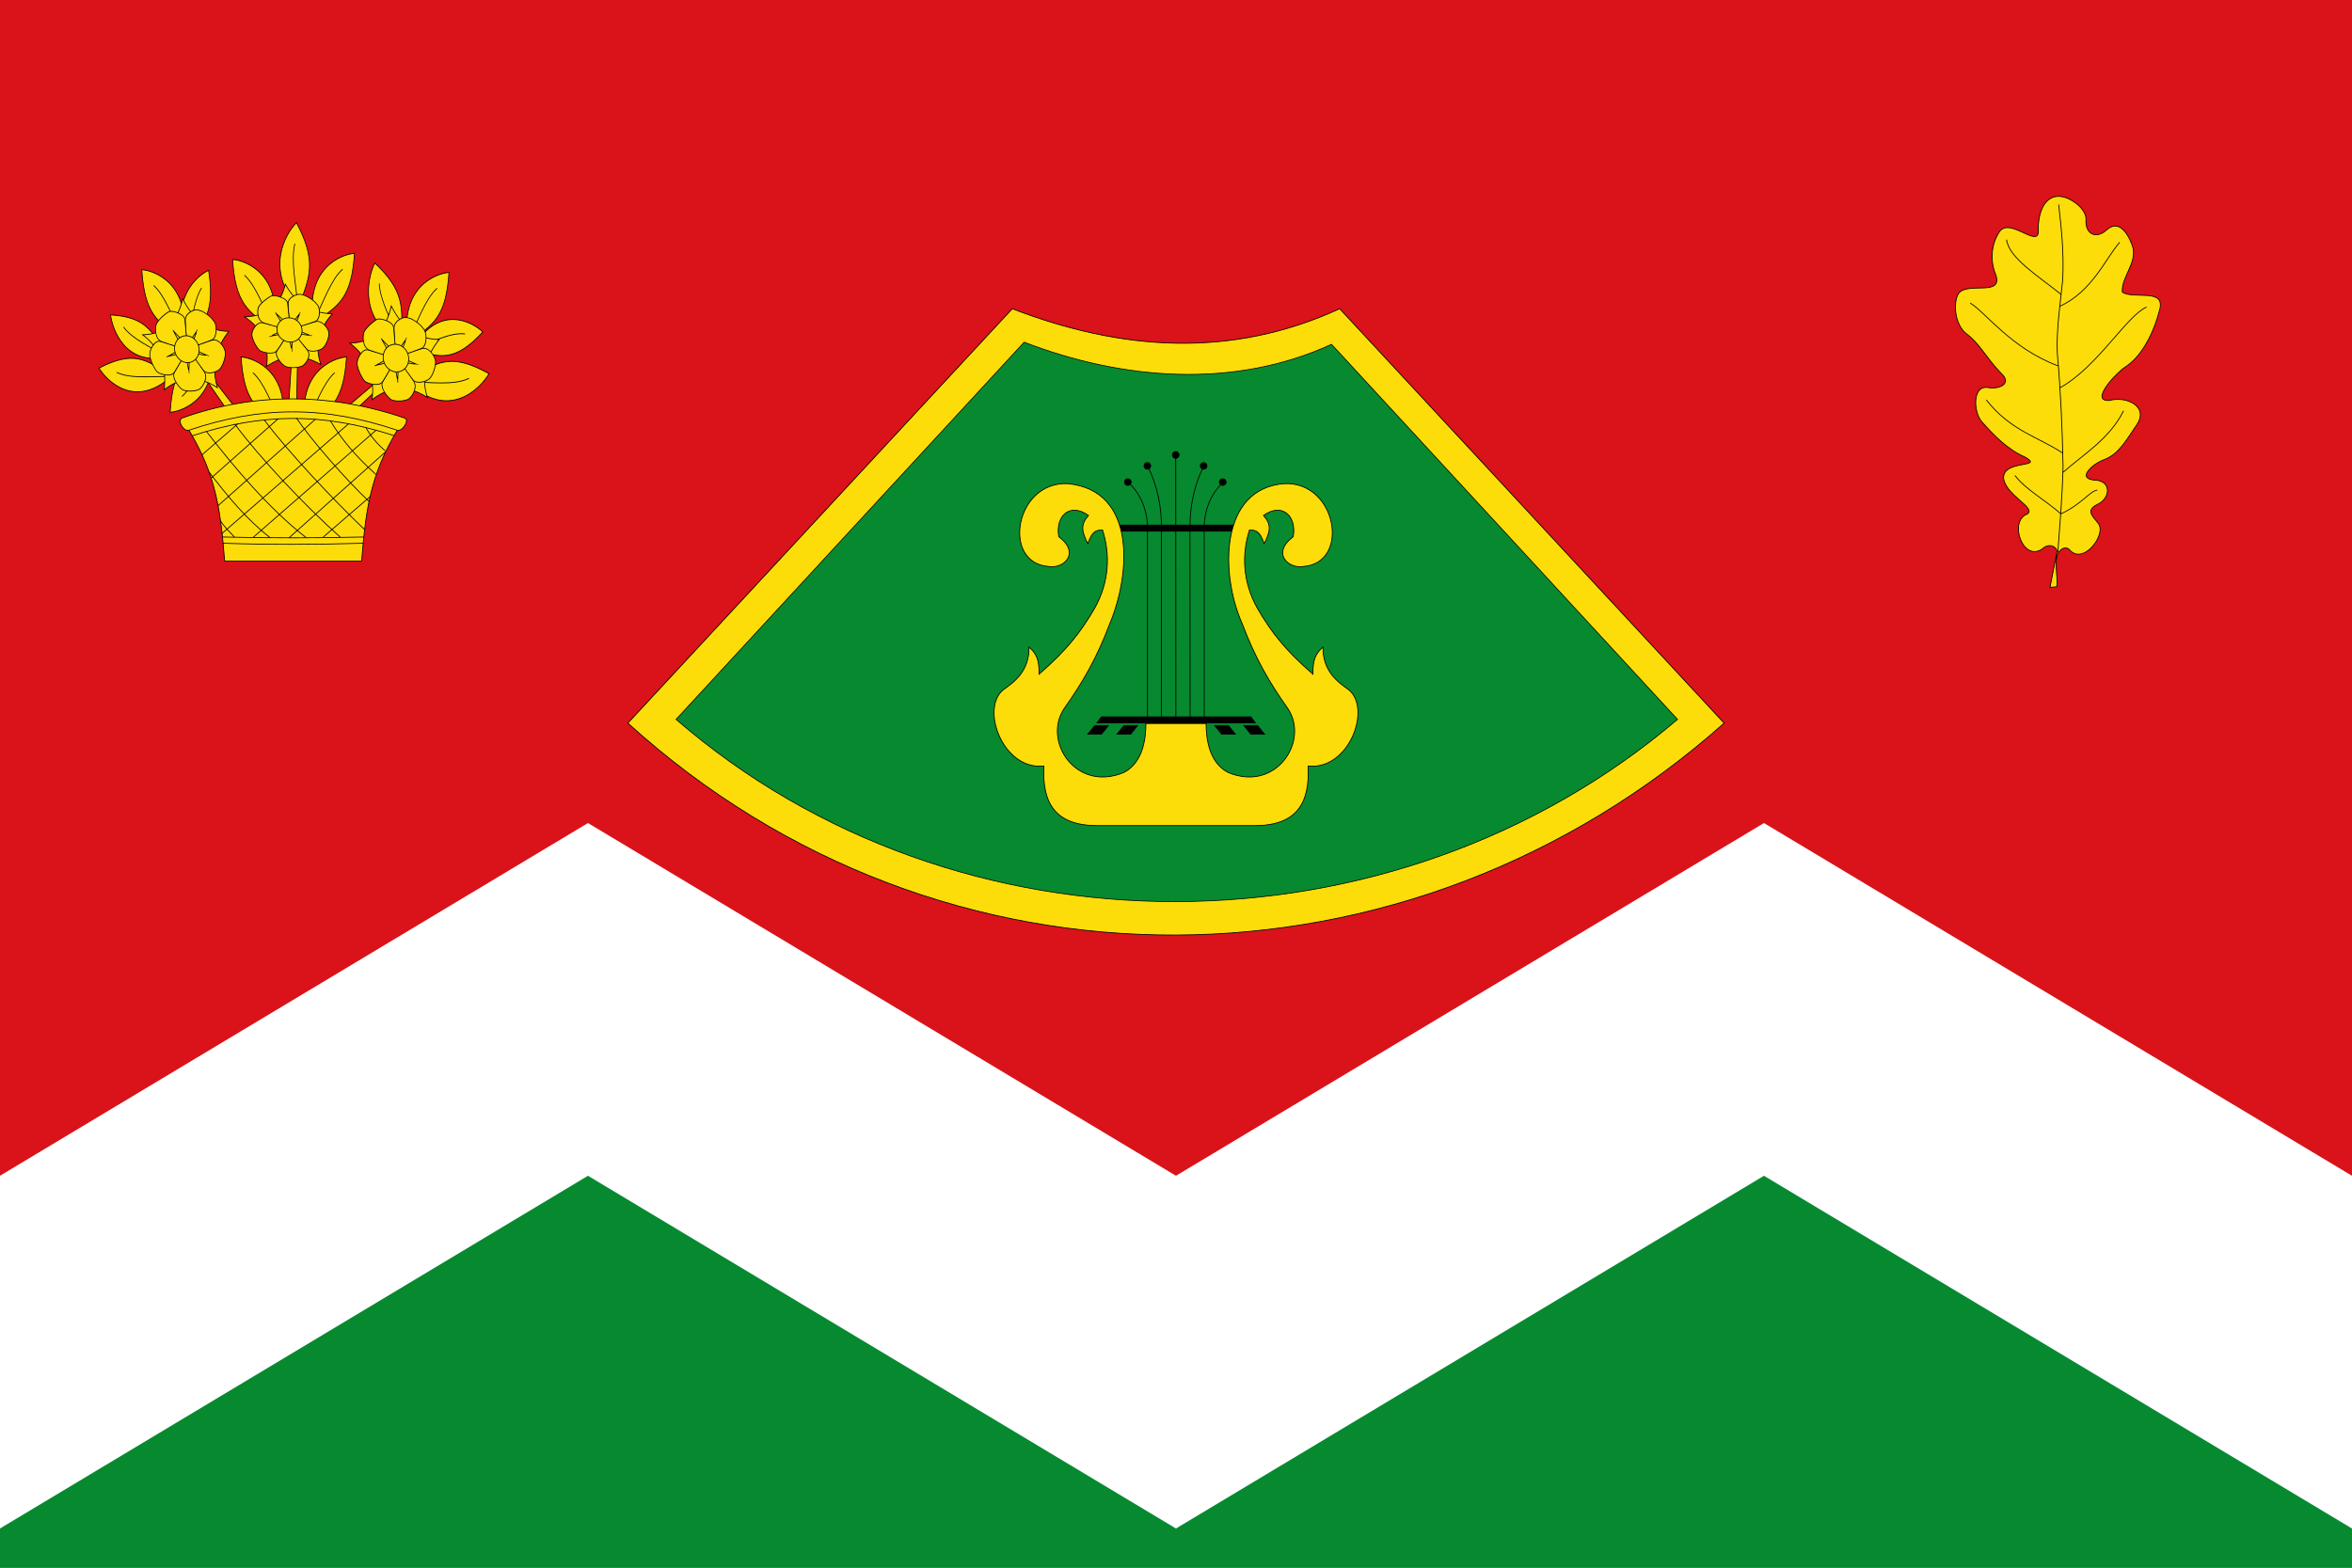 <svg xmlns="http://www.w3.org/2000/svg" width="3000" height="2000"><defs><linearGradient id="d"><stop style="stop-color:white;stop-opacity:.314" offset="0"/><stop style="stop-color:white;stop-opacity:.251" offset=".19"/><stop style="stop-color:#6b6b6b;stop-opacity:.125" offset=".6"/><stop style="stop-color:black;stop-opacity:.125" offset="1"/></linearGradient><linearGradient id="c"><stop style="stop-color:#5d070b;stop-opacity:1" offset="0"/><stop offset=".5" style="stop-color:#ed1c24;stop-opacity:1"/><stop style="stop-color:#5d070a;stop-opacity:1" offset="1"/></linearGradient><linearGradient id="b"><stop style="stop-color:#403800;stop-opacity:1" offset="0"/><stop offset=".5" style="stop-color:#c8af00;stop-opacity:1"/><stop style="stop-color:#403900;stop-opacity:1" offset="1"/></linearGradient><linearGradient id="a"><stop offset="0" style="stop-color:#746f61;stop-opacity:1"/><stop style="stop-color:#a6a195;stop-opacity:1" offset=".505"/><stop offset="1" style="stop-color:#777162;stop-opacity:1"/></linearGradient><linearGradient id="e"><stop style="stop-color:#5d070b;stop-opacity:1" offset="0"/><stop offset=".5" style="stop-color:#ed1c24;stop-opacity:1"/><stop style="stop-color:#5d070a;stop-opacity:1" offset="1"/></linearGradient><linearGradient id="f"><stop style="stop-color:#403800;stop-opacity:1" offset="0"/><stop offset=".5" style="stop-color:#c8af00;stop-opacity:1"/><stop style="stop-color:#403900;stop-opacity:1" offset="1"/></linearGradient><linearGradient id="g"><stop offset="0" style="stop-color:#746f61;stop-opacity:1"/><stop style="stop-color:#a6a195;stop-opacity:1" offset=".505"/><stop offset="1" style="stop-color:#777162;stop-opacity:1"/></linearGradient></defs><path style="fill:#da121a;fill-rule:evenodd;stroke:none" d="M0 0h3000v2000H0z"/><g style="display:inline"><path style="fill:#078930;fill-rule:evenodd;stroke:none" d="M0 1500h3000v500H0z"/><path style="fill:#fff;fill-opacity:1;fill-rule:nonzero;stroke:none" d="m0 1950 750-450 750 450 750-450 750 450v-900 450l-750-450-750 450-750-450L0 1500z"/></g><g style="display:inline"><g style="fill:#fcdd09;stroke-width:1.126;stroke-miterlimit:4;stroke-dasharray:none;display:inline"><path style="fill:#fcdd09;fill-opacity:1;fill-rule:evenodd;stroke:#000;stroke-width:.389;stroke-linecap:butt;stroke-linejoin:miter;stroke-miterlimit:4;stroke-opacity:1;stroke-dasharray:none" d="M441.85 385.603c-10.32-2.973-13.111 9.694-12.674 17.184.028 8.688-13.77-6.924-18.766.03-4.239 6.327-4.854 15.045-1.93 22.07 3.481 10.864-12.57 3.754-17.642 8.879-3.095 3.116-3.105 15.974 3.59 21.148 5.969 4.446 9.764 12.53 16.494 19.638 5.583 5.158-.261 8.474-6.318 7.372-7.603-1.174-7.02 12.341-3.043 17.191 6.034 7.12 12.585 14.147 21.223 18.058 9.424 5.679-10.699 1.087-10.562 10.593 1.067 8.879 16.37 15.092 11.473 18.275-8.955 3.343-2.288 24.18 7.277 17.671 3.68-3.655 7.394-.8 7.272 1.31l-3.401 18.039 3.183-.268c.99-3.434-1.762-14.428 1.302-17.881.819-.923 2.675-2.88 4.85-1.068 6.575 8.47 18.191-7.352 14.241-12.942-2.296-3.432-6.74-6.655-.562-9.802 6.514-3.012 7.078-12.136-1.427-12.307-8.868-.825-.853-8.372 5.124-10.537 7.141-2.868 11.045-10.895 15.385-17.313 6.294-9.521-5.087-14.838-13.205-12.455-9.88.66 3.248-13.985 7.757-16.997 9.65-6.47 14.785-21.08 16.536-28.422 3.564-11.946-12.598-5.495-18.015-9.437-.585-7.388 6.866-14.247 5.219-22.351-1.302-4.679-5.871-15.108-12.437-9.498-5.122 5.178-10.691 2.882-10.483-4.432.603-4.687-5.115-10.109-10.46-11.748z" transform="matrix(2.622 0 0 2.52 1474.67 -720.042)"/><path style="fill:#fcdd09;stroke:#000;stroke-width:.389;stroke-linecap:butt;stroke-linejoin:miter;stroke-miterlimit:4;stroke-opacity:1;stroke-dasharray:none" d="M440.271 434.822c-10.7-9.062-25.412-18.325-26.572-27.77m25.808 33.784c15.915-7.475 22.56-24.667 29.244-32.434m-29.905 62.58c-22.933-8.771-35.907-27.753-42.866-31.829m43.627 42.944c18.317-10.52 32.576-36.622 42.228-40.915m-40.847 73.894c-12.35-8.423-25.217-11.184-37.134-26.875m37.124 36.834c10.154-9.342 22.89-17.147 29.632-31.317m-12.798 40.105c-3.726.64-7.561 7.197-17.682 12.056-7.227-6.734-17.288-12.392-22.36-19.452m20.879 38.846c.965-14.01 2.153-27.293 2.539-43.62-.366-18.947-1.144-37.894-2.784-56.84-.549-12.068 1.396-24.967 2.626-37.628.616-14.762-.74-26.239-1.984-37.9" transform="matrix(2.622 0 0 2.52 1474.67 -720.042)"/></g><path style="fill:#fcdd09;fill-opacity:1;stroke:#000;stroke-width:1px;stroke-linecap:butt;stroke-linejoin:miter;stroke-opacity:1" d="M1291.215 393.888 800.858 922.554c400.524 363.726 996.457 357.188 1398.284 0l-490.357-528.666c-138.5 63.661-278.634 53.618-417.57 0z"/><path style="fill:#078930;fill-opacity:1;stroke:#000;stroke-width:.9px;stroke-linecap:butt;stroke-linejoin:miter;stroke-opacity:1" d="m1306.332 436.548-444.03 481.217c360.193 312.03 916.06 307.928 1277.417 0l-441.321-478.508c-124.65 57.295-267.024 45.547-392.066-2.71z"/><path style="fill:#000;stroke:#000;stroke-width:.238;stroke-miterlimit:4;stroke-opacity:1" d="M-219.012 647.547h44.6v1.968h-44.6v-1.968z" transform="matrix(3.995 0 0 3.995 2285.57 -1917.101)"/><path d="m-172.614 708.793 1.438 1.945h-50.582l1.431-1.946h47.713z" style="fill:#000;stroke:#000;stroke-width:.25;stroke-miterlimit:4;stroke-opacity:1" transform="matrix(3.995 0 0 3.995 2285.092 -1917.101)"/><path d="M-222.456 711.554h4.418l-2.253 2.79h-4.418l2.253-2.79zM-213.15 711.554h4.417l-2.252 2.79h-4.418l2.253-2.79zM-170.473 711.554h-4.417l2.252 2.79h4.418l-2.253-2.79zM-179.778 711.554h-4.418l2.253 2.79h4.417l-2.252-2.79z" style="fill:#000;fill-opacity:1;fill-rule:nonzero;stroke:#000;stroke-width:.217;stroke-miterlimit:4;stroke-opacity:1" transform="matrix(3.995 0 0 3.995 2285.092 -1917.101)"/><path style="fill:none;stroke:#000;stroke-width:.25px;stroke-linecap:butt;stroke-linejoin:miter;stroke-opacity:1" d="M-205.738 709.892v-60.26c.283-6.063-2.072-12.226-6.102-15.594m10.51 75.685.042-61.616c0-6.342-1.275-13.043-4.248-19.086m17.893 80.786v-60.259c-.284-6.064 2.072-12.227 6.102-15.595m-10.595 75.77-.042-61.616c0-6.342 1.275-13.043 4.248-19.086m-8.74 80.786-.042-83.99" transform="matrix(3.995 0 0 3.995 2285.57 -1917.101)"/><path d="M-210.95 633.826a1.06 1.06 0 1 1-2.12 0 1.06 1.06 0 0 1 2.12 0zM-180.651 633.826a1.06 1.06 0 1 1-2.12 0 1.06 1.06 0 0 1 2.12 0zM-186.754 628.614a1.06 1.06 0 1 1-2.118 0 1.06 1.06 0 0 1 2.118 0zM-204.721 628.614a1.06 1.06 0 1 1-2.119 0 1.06 1.06 0 0 1 2.119 0zM-195.667 625.15a1.06 1.06 0 1 1-2.119 0 1.06 1.06 0 0 1 2.12 0z" style="fill:#000;fill-opacity:1;fill-rule:nonzero;stroke:#000;stroke-width:.25;stroke-miterlimit:4;stroke-opacity:1" transform="matrix(3.995 0 0 3.995 2285.57 -1917.101)"/><path d="M1461.667 923.049c-.256 22.632-4.92 50.053-27.886 62.333-61.041 25.947-104.225-39.68-76.526-81.266 23.974-33.95 41.691-64.505 58.24-108.354 26.31-62.489 34.978-170.578-54.177-178.785-66.614-2.217-83.757 100.594-24.38 105.645 20.14 3.604 41.471-17.009 13.545-37.924-4.632-25.545 13.555-44.492 37.924-27.089-10.192 11.289-9.034 20.145-.793 35.98 5.315-15.667 9.81-17.23 18.634-17.51 10.131 31.1 8.654 66.02-9.55 99.134-18.043 31.179-35.988 54.218-71.402 84.918.403-19.218-3.688-26.477-12.737-34.572.304 31.064-19.274 44.765-32.506 54.177-29.912 23.2-1.338 103.114 51.468 97.52-2.417 47.33 14.424 75.116 65.806 76.013h205.346c51.382-.897 68.223-28.683 65.806-76.013 52.806 5.594 81.38-74.32 51.468-97.52-13.232-9.412-32.81-23.113-32.506-54.177-9.049 8.095-13.14 15.354-12.737 34.572-35.414-30.7-53.36-53.739-71.402-84.918-18.204-33.114-19.682-68.033-9.55-99.134 8.823.28 13.32 1.843 18.634 17.51 8.241-15.835 9.399-24.691-.793-35.98 24.369-17.403 42.556 1.544 37.924 27.09-27.926 20.914-6.595 41.527 13.544 37.923 59.378-5.05 42.235-107.862-24.38-105.645-83.543 5.85-82.398 115.813-54.177 178.785 16.55 43.85 34.267 74.404 58.24 108.354 27.7 41.585-15.484 107.213-76.525 81.266-22.966-12.28-27.632-39.7-27.886-62.333h-76.666z" style="fill:#fcdd09;fill-opacity:1;stroke:#000;stroke-width:1px;stroke-linecap:butt;stroke-linejoin:miter;stroke-opacity:1;display:inline"/><g style="fill:#fcdd09"><g style="fill:#fcdd09;stroke-width:.9;stroke-miterlimit:4;stroke-dasharray:none"><g style="fill:#fcdd09;stroke-width:.9;stroke-miterlimit:4;stroke-dasharray:none"><path d="M-995.902 517.617c-14.527-13.85-5.22-27.093-.704-30.873 8.515 13.642 6.18 19.491.704 30.873z" style="fill:#fcdd09;fill-opacity:1;fill-rule:evenodd;stroke:#000;stroke-width:.311;stroke-linecap:butt;stroke-linejoin:miter;stroke-miterlimit:4;stroke-opacity:1;stroke-dasharray:none" transform="matrix(2.965 0 0 3.494 3333.089 -1416.516)"/><path style="fill:#fcdd09;stroke:#000;stroke-width:.311;stroke-linecap:butt;stroke-linejoin:miter;stroke-miterlimit:4;stroke-opacity:1;stroke-dasharray:none" d="M-995.97 517.022c-.91-7.719-3.114-16.7-1.318-22.614" transform="matrix(2.965 0 0 3.494 3333.089 -1416.516)"/></g><path d="m-810.08 464.677.753-34-1.724-.133-2.579 34.088" style="fill:#fcdd09;fill-opacity:1;fill-rule:evenodd;stroke:#000;stroke-width:.311;stroke-linecap:butt;stroke-linejoin:miter;stroke-miterlimit:4;stroke-opacity:1;stroke-dasharray:none" transform="matrix(2.965 0 0 3.494 2780.115 -1098.263)"/><g style="fill:#fcdd09;stroke-width:.9;stroke-miterlimit:4;stroke-dasharray:none"><path d="M-995.902 517.617c-14.527-13.85-5.22-27.093-.704-30.873 8.515 13.642 6.18 19.491.704 30.873z" style="fill:#fcdd09;fill-opacity:1;fill-rule:evenodd;stroke:#000;stroke-width:.311;stroke-linecap:butt;stroke-linejoin:miter;stroke-miterlimit:4;stroke-opacity:1;stroke-dasharray:none" transform="scale(2.965 3.494) rotate(36.285 179.523 2043.05)"/><path style="fill:#fcdd09;stroke:#000;stroke-width:.311;stroke-linecap:butt;stroke-linejoin:miter;stroke-miterlimit:4;stroke-opacity:1;stroke-dasharray:none" d="M-995.97 517.022c-.91-7.719-3.114-16.7-1.318-22.614" transform="scale(2.965 3.494) rotate(36.285 179.523 2043.05)"/></g><g style="fill:#fcdd09;stroke-width:.9;stroke-miterlimit:4;stroke-dasharray:none"><path d="M-995.902 517.617c-14.527-13.85-5.22-27.093-.704-30.873 8.515 13.642 6.18 19.491.704 30.873z" style="fill:#fcdd09;fill-opacity:1;fill-rule:evenodd;stroke:#000;stroke-width:.311;stroke-linecap:butt;stroke-linejoin:miter;stroke-miterlimit:4;stroke-opacity:1;stroke-dasharray:none" transform="scale(-2.965 3.494) rotate(36.285 49.854 1658.784)"/><path style="fill:#fcdd09;stroke:#000;stroke-width:.311;stroke-linecap:butt;stroke-linejoin:miter;stroke-miterlimit:4;stroke-opacity:1;stroke-dasharray:none" d="M-995.97 517.022c-.91-7.719-3.114-16.7-1.318-22.614" transform="scale(-2.965 3.494) rotate(36.285 49.854 1658.784)"/></g><g style="fill:#fcdd09;fill-opacity:1;stroke-width:6.14;stroke-miterlimit:4;stroke-dasharray:none"><path style="fill:#fcdd09;fill-opacity:1;stroke:#000;stroke-width:2.121;stroke-linecap:round;stroke-linejoin:miter;stroke-miterlimit:4;stroke-opacity:1;stroke-dasharray:none;marker-start:none" d="M368.912 347.52c-7.77 54.532 3.376 102.533 45.491 139.84-61.99 3.48-95.32 38-114.326 88.032-22.616-52.781-59.278-84.36-116.149-85.433 55.277-42.214 57.335-90.553 42.542-140.832 44.891 26.732 91.69 33.377 142.442-1.607z" transform="matrix(.419 .268 -.242 .376 353.578 170.706)"/><path style="fill:#fcdd09;fill-opacity:1;stroke:#333;stroke-width:7.866;stroke-linecap:round;stroke-linejoin:round;stroke-miterlimit:4;stroke-opacity:1;stroke-dasharray:none" d="M530 390a50 50 0 1 1-100 0 50 50 0 1 1 100 0z" transform="matrix(.111 .071 -.067 .103 341.963 346.516)"/><path style="fill:#fcdd09;fill-opacity:1;stroke:#000;stroke-width:2.121;stroke-linecap:round;stroke-linejoin:miter;stroke-miterlimit:4;stroke-opacity:1;stroke-dasharray:none" d="M277.998 348.442c7.987-5.258 37.905-3.993 41.586-.388 16.306 1.453 31.342 32.055 22.853 44.633-8.404 12.454-41.228 60.866-42.335 59.382-2.917-3.915-32.193-46.12-40.836-60.424-9.64-15.954 6.92-42.699 18.732-43.203z" transform="matrix(.419 .268 -.242 .376 353.578 170.706)"/><path d="M386.797 397.738c7.734 9.104 12.877 36.605 9.034 47.766-3.842 11.162-20.075 30.896-34.176 26.442-14.1-4.454-63.86-18.155-62.84-19.703 2.694-4.084 33.93-46.489 44.391-59.424 11.668-14.427 35.857-4.184 43.591 4.92z" style="fill:#fcdd09;fill-opacity:1;stroke:#000;stroke-width:2.121;stroke-linecap:round;stroke-linejoin:miter;stroke-miterlimit:4;stroke-opacity:1;stroke-dasharray:none" transform="matrix(.419 .268 -.242 .376 353.578 170.706)"/><path style="fill:#fcdd09;fill-opacity:1;stroke:#000;stroke-width:2.121;stroke-linecap:round;stroke-linejoin:miter;stroke-miterlimit:4;stroke-opacity:1;stroke-dasharray:none" d="M377.198 517.83c-3.82 10.199-27.257 29.471-39.395 28.752-12.138-.719-36.983-9.61-37.252-24.955-.267-15.192-1.372-72.36.366-71.833 4.581 1.39 49.417 17.511 64.524 23.82 16.851 7.037 15.578 34.016 11.757 44.215z" transform="matrix(.419 .268 -.242 .376 353.578 170.706)"/><path d="M261.967 547.433c-7.44-1.221-27.263-12.055-36.332-23.56-9.07-11.504-8.628-42.277 5.377-47.284 13.865-4.958 69.348-26.877 69.4-25.003.139 4.944 1.24 51.866.052 69.671-1.189 17.806-31.058 27.396-38.497 26.176z" style="fill:#fcdd09;fill-opacity:1;stroke:#000;stroke-width:2.121;stroke-linecap:round;stroke-linejoin:miter;stroke-miterlimit:4;stroke-opacity:1;stroke-dasharray:none" transform="matrix(.419 .268 -.242 .376 353.578 170.706)"/><path style="fill:#fcdd09;fill-opacity:1;stroke:#000;stroke-width:2.121;stroke-linecap:round;stroke-linejoin:miter;stroke-miterlimit:4;stroke-opacity:1;stroke-dasharray:none" d="M200.563 446.346c-2.488-11.26 7.634-41.311 12.37-48.302 4.735-6.992 35.772-19.236 44.696-6.986 8.836 12.129 43.857 60.796 42.152 61.427-4.496 1.664-50.08 18.502-65.882 22.597-17.625 4.568-30.848-17.477-33.336-28.736z" transform="matrix(.419 .268 -.242 .376 353.578 170.706)"/><path style="fill:#fcdd09;fill-opacity:1;stroke:#000;stroke-width:2.121;stroke-linecap:round;stroke-linejoin:round;stroke-miterlimit:4;stroke-opacity:1;stroke-dasharray:none" d="M245.055 432.677c0 1.097 44.044 9.75 47.223 7.28 2.914-2.47 6.598-46.832 5.803-46.832-.795 0 6.383 44.636 8.767 47.38 2.385 3.02 48.863-7.317 48.598-8.14-.265-.823-41.975 20.216-43.3 23.509-1.06 3.293 20.654 45.022 21.45 44.473.794-.549-30.457-35.965-34.43-35.691-3.312 0-35.224 34.31-34.695 35.133.795.549 24.515-43.355 21.449-45.013l-40.865-22.1z" transform="matrix(.419 .268 -.242 .376 353.578 170.706)"/><path style="fill:#fcdd09;fill-opacity:1;stroke:#000;stroke-width:8.74;stroke-linecap:butt;stroke-miterlimit:4;stroke-opacity:1;stroke-dasharray:none" d="M617 390a137 137 0 1 1-274 0 137 137 0 1 1 274 0z" transform="matrix(.1 .064 -.06 .093 344.693 353.945)"/></g><g style="fill:#fcdd09;stroke-width:.9;stroke-miterlimit:4;stroke-dasharray:none"><path d="M-995.902 517.617c-14.527-13.85-5.22-27.093-.704-30.873 8.515 13.642 6.18 19.491.704 30.873z" style="fill:#fcdd09;fill-opacity:1;fill-rule:evenodd;stroke:#000;stroke-width:.311;stroke-linecap:butt;stroke-linejoin:miter;stroke-miterlimit:4;stroke-opacity:1;stroke-dasharray:none" transform="scale(2.965 3.494) rotate(36.285 120.1 2056.737)"/><path style="fill:#fcdd09;stroke:#000;stroke-width:.311;stroke-linecap:butt;stroke-linejoin:miter;stroke-miterlimit:4;stroke-opacity:1;stroke-dasharray:none" d="M-995.97 517.022c-.91-7.719-3.114-16.7-1.318-22.614" transform="scale(2.965 3.494) rotate(36.285 120.1 2056.737)"/></g><g style="fill:#fcdd09;stroke-width:.9;stroke-miterlimit:4;stroke-dasharray:none"><path d="M-995.902 517.617c-14.527-13.85-5.22-27.093-.704-30.873 8.515 13.642 6.18 19.491.704 30.873z" style="fill:#fcdd09;fill-opacity:1;fill-rule:evenodd;stroke:#000;stroke-width:.311;stroke-linecap:butt;stroke-linejoin:miter;stroke-miterlimit:4;stroke-opacity:1;stroke-dasharray:none" transform="scale(-2.965 3.494) rotate(36.285 -6.29 1671.016)"/><path style="fill:#fcdd09;stroke:#000;stroke-width:.311;stroke-linecap:butt;stroke-linejoin:miter;stroke-miterlimit:4;stroke-opacity:1;stroke-dasharray:none" d="M-995.97 517.022c-.91-7.719-3.114-16.7-1.318-22.614" transform="scale(-2.965 3.494) rotate(36.285 -6.29 1671.016)"/></g><g style="fill:#fcdd09;stroke-width:.9;stroke-miterlimit:4;stroke-dasharray:none"><path d="M-995.902 517.617c-14.527-13.85-5.22-27.093-.704-30.873 8.515 13.642 6.18 19.491.704 30.873z" style="fill:#fcdd09;fill-opacity:1;fill-rule:evenodd;stroke:#000;stroke-width:.311;stroke-linecap:butt;stroke-linejoin:miter;stroke-miterlimit:4;stroke-opacity:1;stroke-dasharray:none" transform="scale(-2.965 -3.494) rotate(36.285 437.543 1577.142)"/><path style="fill:#fcdd09;stroke:#000;stroke-width:.311;stroke-linecap:butt;stroke-linejoin:miter;stroke-miterlimit:4;stroke-opacity:1;stroke-dasharray:none" d="M-995.97 517.022c-.91-7.719-3.114-16.7-1.318-22.614" transform="scale(-2.965 -3.494) rotate(36.285 437.543 1577.142)"/></g><path d="m-832.723 467.31-22.866-25.172-1.342 1.09 21.604 26.494" style="fill:#fcdd09;fill-opacity:1;fill-rule:evenodd;stroke:#000;stroke-width:.311;stroke-linecap:butt;stroke-linejoin:miter;stroke-miterlimit:4;stroke-opacity:1;stroke-dasharray:none" transform="matrix(2.965 0 0 3.494 2780.115 -1098.263)"/><g style="fill:#fcdd09;stroke-width:.998;stroke-miterlimit:4;stroke-dasharray:none"><path d="M-995.902 517.617c-14.527-13.85-5.22-27.093-.704-30.873 8.515 13.642 6.18 19.491.704 30.873z" style="fill:#fcdd09;fill-opacity:1;fill-rule:evenodd;stroke:#000;stroke-width:.345;stroke-linecap:butt;stroke-linejoin:miter;stroke-miterlimit:4;stroke-opacity:1;stroke-dasharray:none" transform="matrix(2.44 1.06 -.949 3.034 3159.692 -75.53)"/><path style="fill:#fcdd09;stroke:#000;stroke-width:.345;stroke-linecap:butt;stroke-linejoin:miter;stroke-miterlimit:4;stroke-opacity:1;stroke-dasharray:none" d="M-995.97 517.022c-.91-7.719-3.114-16.7-1.318-22.614" transform="matrix(2.44 1.06 -.949 3.034 3159.692 -75.53)"/></g><g style="fill:#fcdd09;stroke-width:.9;stroke-miterlimit:4;stroke-dasharray:none"><path d="M-995.902 517.617c-14.527-13.85-5.22-27.093-.704-30.873 8.515 13.642 6.18 19.491.704 30.873z" style="fill:#fcdd09;fill-opacity:1;fill-rule:evenodd;stroke:#000;stroke-width:.311;stroke-linecap:butt;stroke-linejoin:miter;stroke-miterlimit:4;stroke-opacity:1;stroke-dasharray:none" transform="scale(-2.965 3.494) rotate(36.285 63.696 1720.263)"/><path style="fill:#fcdd09;stroke:#000;stroke-width:.311;stroke-linecap:butt;stroke-linejoin:miter;stroke-miterlimit:4;stroke-opacity:1;stroke-dasharray:none" d="M-995.97 517.022c-.91-7.719-3.114-16.7-1.318-22.614" transform="scale(-2.965 3.494) rotate(36.285 63.696 1720.263)"/></g><g style="fill:#fcdd09;stroke-width:.998;stroke-miterlimit:4;stroke-dasharray:none"><path d="M-995.902 517.617c-14.527-13.85-5.22-27.093-.704-30.873 8.515 13.642 6.18 19.491.704 30.873z" style="fill:#fcdd09;fill-opacity:1;fill-rule:evenodd;stroke:#000;stroke-width:.345;stroke-linecap:butt;stroke-linejoin:miter;stroke-miterlimit:4;stroke-opacity:1;stroke-dasharray:none" transform="matrix(1.441 -2.551 2.285 1.792 464.96 -3012.89)"/><path style="fill:#fcdd09;stroke:#000;stroke-width:.345;stroke-linecap:butt;stroke-linejoin:miter;stroke-miterlimit:4;stroke-opacity:1;stroke-dasharray:none" d="M-995.97 517.022c-.91-7.719-3.114-16.7-1.318-22.614" transform="matrix(1.441 -2.551 2.285 1.792 464.96 -3012.89)"/></g><g style="fill:#fcdd09;stroke-width:.918;stroke-miterlimit:4;stroke-dasharray:none"><path d="M-995.902 517.617c-14.527-13.85-5.22-27.093-.704-30.873 8.515 13.642 6.18 19.491.704 30.873z" style="fill:#fcdd09;fill-opacity:1;fill-rule:evenodd;stroke:#000;stroke-width:.317;stroke-linecap:butt;stroke-linejoin:miter;stroke-miterlimit:4;stroke-opacity:1;stroke-dasharray:none" transform="matrix(.345 -3.294 2.976 .425 -978.412 -3020.158)"/><path style="fill:#fcdd09;stroke:#000;stroke-width:.317;stroke-linecap:butt;stroke-linejoin:miter;stroke-miterlimit:4;stroke-opacity:1;stroke-dasharray:none" d="M-995.97 517.022c-.91-7.719-3.114-16.7-1.318-22.614" transform="matrix(.345 -3.294 2.976 .425 -978.412 -3020.158)"/></g><g style="fill:#fcdd09;fill-opacity:1;stroke-width:5.886;stroke-miterlimit:4;stroke-dasharray:none"><path style="fill:#fcdd09;fill-opacity:1;stroke:#000;stroke-width:2.033;stroke-linecap:round;stroke-linejoin:miter;stroke-miterlimit:4;stroke-opacity:1;stroke-dasharray:none;marker-start:none" d="M368.912 347.52c-7.77 54.532 3.376 102.533 45.491 139.84-61.99 3.48-95.32 38-114.326 88.032-22.616-52.781-59.278-84.36-116.149-85.433 55.277-42.214 57.335-90.553 42.542-140.832 44.891 26.732 91.69 33.377 142.442-1.607z" transform="matrix(.411 .297 -.238 .417 223.03 168.23)"/><path style="fill:#fcdd09;fill-opacity:1;stroke:#333;stroke-width:7.539;stroke-linecap:round;stroke-linejoin:round;stroke-miterlimit:4;stroke-opacity:1;stroke-dasharray:none" d="M530 390a50 50 0 1 1-100 0 50 50 0 1 1 100 0z" transform="matrix(.109 .079 -.065 .114 211.617 362.984)"/><path style="fill:#fcdd09;fill-opacity:1;stroke:#000;stroke-width:2.033;stroke-linecap:round;stroke-linejoin:miter;stroke-miterlimit:4;stroke-opacity:1;stroke-dasharray:none" d="M277.998 348.442c7.987-5.258 37.905-3.993 41.586-.388 16.306 1.453 31.342 32.055 22.853 44.633-8.404 12.454-41.228 60.866-42.335 59.382-2.917-3.915-32.193-46.12-40.836-60.424-9.64-15.954 6.92-42.699 18.732-43.203z" transform="matrix(.411 .297 -.238 .417 223.03 168.23)"/><path d="M386.797 397.738c7.734 9.104 12.877 36.605 9.034 47.766-3.842 11.162-20.075 30.896-34.176 26.442-14.1-4.454-63.86-18.155-62.84-19.703 2.694-4.084 33.93-46.489 44.391-59.424 11.668-14.427 35.857-4.184 43.591 4.92z" style="fill:#fcdd09;fill-opacity:1;stroke:#000;stroke-width:2.033;stroke-linecap:round;stroke-linejoin:miter;stroke-miterlimit:4;stroke-opacity:1;stroke-dasharray:none" transform="matrix(.411 .297 -.238 .417 223.03 168.23)"/><path style="fill:#fcdd09;fill-opacity:1;stroke:#000;stroke-width:2.033;stroke-linecap:round;stroke-linejoin:miter;stroke-miterlimit:4;stroke-opacity:1;stroke-dasharray:none" d="M377.198 517.83c-3.82 10.199-27.257 29.471-39.395 28.752-12.138-.719-36.983-9.61-37.252-24.955-.267-15.192-1.372-72.36.366-71.833 4.581 1.39 49.417 17.511 64.524 23.82 16.851 7.037 15.578 34.016 11.757 44.215z" transform="matrix(.411 .297 -.238 .417 223.03 168.23)"/><path d="M261.967 547.433c-7.44-1.221-27.263-12.055-36.332-23.56-9.07-11.504-8.628-42.277 5.377-47.284 13.865-4.958 69.348-26.877 69.4-25.003.139 4.944 1.24 51.866.052 69.671-1.189 17.806-31.058 27.396-38.497 26.176z" style="fill:#fcdd09;fill-opacity:1;stroke:#000;stroke-width:2.033;stroke-linecap:round;stroke-linejoin:miter;stroke-miterlimit:4;stroke-opacity:1;stroke-dasharray:none" transform="matrix(.411 .297 -.238 .417 223.03 168.23)"/><path style="fill:#fcdd09;fill-opacity:1;stroke:#000;stroke-width:2.033;stroke-linecap:round;stroke-linejoin:miter;stroke-miterlimit:4;stroke-opacity:1;stroke-dasharray:none" d="M200.563 446.346c-2.488-11.26 7.634-41.311 12.37-48.302 4.735-6.992 35.772-19.236 44.696-6.986 8.836 12.129 43.857 60.796 42.152 61.427-4.496 1.664-50.08 18.502-65.882 22.597-17.625 4.568-30.848-17.477-33.336-28.736z" transform="matrix(.411 .297 -.238 .417 223.03 168.23)"/><path style="fill:#fcdd09;fill-opacity:1;stroke:#000;stroke-width:2.033;stroke-linecap:round;stroke-linejoin:round;stroke-miterlimit:4;stroke-opacity:1;stroke-dasharray:none" d="M245.055 432.677c0 1.097 44.044 9.75 47.223 7.28 2.914-2.47 6.598-46.832 5.803-46.832-.795 0 6.383 44.636 8.767 47.38 2.385 3.02 48.863-7.317 48.598-8.14-.265-.823-41.975 20.216-43.3 23.509-1.06 3.293 20.654 45.022 21.45 44.473.794-.549-30.457-35.965-34.43-35.691-3.312 0-35.224 34.31-34.695 35.133.795.549 24.515-43.355 21.449-45.013l-40.865-22.1z" transform="matrix(.411 .297 -.238 .417 223.03 168.23)"/><path style="fill:#fcdd09;fill-opacity:1;stroke:#000;stroke-width:8.377;stroke-linecap:butt;stroke-miterlimit:4;stroke-opacity:1;stroke-dasharray:none" d="M617 390a137 137 0 1 1-274 0 137 137 0 1 1 274 0z" transform="matrix(.098 .071 -.059 .103 214.3 371.213)"/></g><path d="m-792.202 470.088 26.457-21.367-1.01-1.403-27.703 20.03" style="fill:#fcdd09;fill-opacity:1;fill-rule:evenodd;stroke:#000;stroke-width:.311;stroke-linecap:butt;stroke-linejoin:miter;stroke-miterlimit:4;stroke-opacity:1;stroke-dasharray:none" transform="matrix(2.965 0 0 3.494 2780.115 -1098.263)"/><g style="fill:#fcdd09;stroke-width:.9;stroke-miterlimit:4;stroke-dasharray:none"><path d="M-995.902 517.617c-14.527-13.85-5.22-27.093-.704-30.873 8.515 13.642 6.18 19.491.704 30.873z" style="fill:#fcdd09;fill-opacity:1;fill-rule:evenodd;stroke:#000;stroke-width:.311;stroke-linecap:butt;stroke-linejoin:miter;stroke-miterlimit:4;stroke-opacity:1;stroke-dasharray:none" transform="scale(2.965 3.494) rotate(36.285 189.21 2108.562)"/><path style="fill:#fcdd09;stroke:#000;stroke-width:.311;stroke-linecap:butt;stroke-linejoin:miter;stroke-miterlimit:4;stroke-opacity:1;stroke-dasharray:none" d="M-995.97 517.022c-.91-7.719-3.114-16.7-1.318-22.614" transform="scale(2.965 3.494) rotate(36.285 189.21 2108.562)"/></g><g style="fill:#fcdd09;stroke-width:.9;stroke-miterlimit:4;stroke-dasharray:none"><path d="M-995.902 517.617c-14.527-13.85-5.22-27.093-.704-30.873 8.515 13.642 6.18 19.491.704 30.873z" style="fill:#fcdd09;fill-opacity:1;fill-rule:evenodd;stroke:#000;stroke-width:.311;stroke-linecap:butt;stroke-linejoin:miter;stroke-miterlimit:4;stroke-opacity:1;stroke-dasharray:none" transform="matrix(.539 3.436 -2.916 .635 2572.356 3538.76)"/><path style="fill:#fcdd09;stroke:#000;stroke-width:.311;stroke-linecap:butt;stroke-linejoin:miter;stroke-miterlimit:4;stroke-opacity:1;stroke-dasharray:none" d="M-995.97 517.022c-.91-7.719-3.114-16.7-1.318-22.614" transform="matrix(.539 3.436 -2.916 .635 2572.356 3538.76)"/></g><g style="fill:#fcdd09;stroke-width:.796;stroke-miterlimit:4;stroke-dasharray:none"><path d="M-995.902 517.617c-14.527-13.85-5.22-27.093-.704-30.873 8.515 13.642 6.18 19.491.704 30.873z" style="fill:#fcdd09;fill-opacity:1;fill-rule:evenodd;stroke:#000;stroke-width:.275;stroke-linecap:butt;stroke-linejoin:miter;stroke-miterlimit:4;stroke-opacity:1;stroke-dasharray:none" transform="matrix(-.366 -3.898 -3.356 .425 1892.518 -3614.906)"/><path style="fill:#fcdd09;stroke:#000;stroke-width:.275;stroke-linecap:butt;stroke-linejoin:miter;stroke-miterlimit:4;stroke-opacity:1;stroke-dasharray:none" d="M-995.97 517.022c-.91-7.719-3.114-16.7-1.318-22.614" transform="matrix(-.366 -3.898 -3.356 .425 1892.518 -3614.906)"/></g><g style="fill:#fcdd09;stroke-width:.9;stroke-miterlimit:4;stroke-dasharray:none"><path d="M-995.902 517.617c-14.527-13.85-5.22-27.093-.704-30.873 8.515 13.642 6.18 19.491.704 30.873z" style="fill:#fcdd09;fill-opacity:1;fill-rule:evenodd;stroke:#000;stroke-width:.311;stroke-linecap:butt;stroke-linejoin:miter;stroke-miterlimit:4;stroke-opacity:1;stroke-dasharray:none" transform="matrix(2.794 -1.17 .993 3.292 2779.215 -2432.842)"/><path style="fill:#fcdd09;stroke:#000;stroke-width:.311;stroke-linecap:butt;stroke-linejoin:miter;stroke-miterlimit:4;stroke-opacity:1;stroke-dasharray:none" d="M-995.97 517.022c-.91-7.719-3.114-16.7-1.318-22.614" transform="matrix(2.794 -1.17 .993 3.292 2779.215 -2432.842)"/></g><g style="fill:#fcdd09;fill-opacity:1;stroke-width:5.701;stroke-miterlimit:4;stroke-dasharray:none"><path style="fill:#fcdd09;fill-opacity:1;stroke:#000;stroke-width:1.969;stroke-linecap:round;stroke-linejoin:miter;stroke-miterlimit:4;stroke-opacity:1;stroke-dasharray:none;marker-start:none" d="M368.912 347.52c-7.77 54.532 3.376 102.533 45.491 139.84-61.99 3.48-95.32 38-114.326 88.032-22.616-52.781-59.278-84.36-116.149-85.433 55.277-42.214 57.335-90.553 42.542-140.832 44.891 26.732 91.69 33.377 142.442-1.607z" transform="matrix(.426 .305 -.247 .429 488.902 171.546)"/><path style="fill:#fcdd09;fill-opacity:1;stroke:#333;stroke-width:7.303;stroke-linecap:round;stroke-linejoin:round;stroke-miterlimit:4;stroke-opacity:1;stroke-dasharray:none" d="M530 390a50 50 0 1 1-100 0 50 50 0 1 1 100 0z" transform="matrix(.113 .081 -.068 .118 477.085 371.993)"/><path style="fill:#fcdd09;fill-opacity:1;stroke:#000;stroke-width:1.969;stroke-linecap:round;stroke-linejoin:miter;stroke-miterlimit:4;stroke-opacity:1;stroke-dasharray:none" d="M277.998 348.442c7.987-5.258 37.905-3.993 41.586-.388 16.306 1.453 31.342 32.055 22.853 44.633-8.404 12.454-41.228 60.866-42.335 59.382-2.917-3.915-32.193-46.12-40.836-60.424-9.64-15.954 6.92-42.699 18.732-43.203z" transform="matrix(.426 .305 -.247 .429 488.902 171.546)"/><path d="M386.797 397.738c7.734 9.104 12.877 36.605 9.034 47.766-3.842 11.162-20.075 30.896-34.176 26.442-14.1-4.454-63.86-18.155-62.84-19.703 2.694-4.084 33.93-46.489 44.391-59.424 11.668-14.427 35.857-4.184 43.591 4.92z" style="fill:#fcdd09;fill-opacity:1;stroke:#000;stroke-width:1.969;stroke-linecap:round;stroke-linejoin:miter;stroke-miterlimit:4;stroke-opacity:1;stroke-dasharray:none" transform="matrix(.426 .305 -.247 .429 488.902 171.546)"/><path style="fill:#fcdd09;fill-opacity:1;stroke:#000;stroke-width:1.969;stroke-linecap:round;stroke-linejoin:miter;stroke-miterlimit:4;stroke-opacity:1;stroke-dasharray:none" d="M377.198 517.83c-3.82 10.199-27.257 29.471-39.395 28.752-12.138-.719-36.983-9.61-37.252-24.955-.267-15.192-1.372-72.36.366-71.833 4.581 1.39 49.417 17.511 64.524 23.82 16.851 7.037 15.578 34.016 11.757 44.215z" transform="matrix(.426 .305 -.247 .429 488.902 171.546)"/><path d="M261.967 547.433c-7.44-1.221-27.263-12.055-36.332-23.56-9.07-11.504-8.628-42.277 5.377-47.284 13.865-4.958 69.348-26.877 69.4-25.003.139 4.944 1.24 51.866.052 69.671-1.189 17.806-31.058 27.396-38.497 26.176z" style="fill:#fcdd09;fill-opacity:1;stroke:#000;stroke-width:1.969;stroke-linecap:round;stroke-linejoin:miter;stroke-miterlimit:4;stroke-opacity:1;stroke-dasharray:none" transform="matrix(.426 .305 -.247 .429 488.902 171.546)"/><path style="fill:#fcdd09;fill-opacity:1;stroke:#000;stroke-width:1.969;stroke-linecap:round;stroke-linejoin:miter;stroke-miterlimit:4;stroke-opacity:1;stroke-dasharray:none" d="M200.563 446.346c-2.488-11.26 7.634-41.311 12.37-48.302 4.735-6.992 35.772-19.236 44.696-6.986 8.836 12.129 43.857 60.796 42.152 61.427-4.496 1.664-50.08 18.502-65.882 22.597-17.625 4.568-30.848-17.477-33.336-28.736z" transform="matrix(.426 .305 -.247 .429 488.902 171.546)"/><path style="fill:#fcdd09;fill-opacity:1;stroke:#000;stroke-width:1.969;stroke-linecap:round;stroke-linejoin:round;stroke-miterlimit:4;stroke-opacity:1;stroke-dasharray:none" d="M245.055 432.677c0 1.097 44.044 9.75 47.223 7.28 2.914-2.47 6.598-46.832 5.803-46.832-.795 0 6.383 44.636 8.767 47.38 2.385 3.02 48.863-7.317 48.598-8.14-.265-.823-41.975 20.216-43.3 23.509-1.06 3.293 20.654 45.022 21.45 44.473.794-.549-30.457-35.965-34.43-35.691-3.312 0-35.224 34.31-34.695 35.133.795.549 24.515-43.355 21.449-45.013l-40.865-22.1z" transform="matrix(.426 .305 -.247 .429 488.902 171.546)"/><path style="fill:#fcdd09;fill-opacity:1;stroke:#000;stroke-width:8.115;stroke-linecap:butt;stroke-miterlimit:4;stroke-opacity:1;stroke-dasharray:none" d="M617 390a137 137 0 1 1-274 0 137 137 0 1 1 274 0z" transform="matrix(.102 .073 -.061 .106 479.863 380.463)"/></g></g><g style="fill:#fcdd09"><path d="M-1784.463 522.36c14.08 21.626 16.622 36.686 18.646 62.378h60.344c2.025-25.692 4.567-40.752 18.646-62.378-32.072-11.999-66.165-11.249-97.636 0z" style="fill:#fcdd09;fill-opacity:1;stroke:#000;stroke-width:.345px;stroke-linecap:butt;stroke-linejoin:miter;stroke-opacity:1" transform="matrix(2.895 0 0 2.895 5398.598 -976.97)"/><path d="M-1766.582 576.862c20.396.68 41.143.607 61.845 0" style="fill:#fcdd09;stroke:#000;stroke-width:.345;stroke-linecap:butt;stroke-linejoin:miter;stroke-miterlimit:4;stroke-opacity:1;stroke-dasharray:none" transform="matrix(2.895 0 0 2.895 5398.598 -976.97)"/><path d="M-1784.376 521.62c-2.758 1.015.585 6.2 2.714 5.458 31.845-10.68 59.202-10.947 91.925-.008 2.16.674 5.817-4.777 2.996-5.45-32.504-11.07-65.966-11.275-97.635 0z" style="fill:#fcdd09;fill-opacity:1;stroke:#000;stroke-width:.345px;stroke-linecap:butt;stroke-linejoin:miter;stroke-opacity:1" transform="matrix(2.895 0 0 2.895 5398.598 -976.97)"/><path d="M-1780.132 529.526c30.75-10.064 57.414-10.331 88.973-.077" style="fill:#fcdd09;stroke:#000;stroke-width:.345px;stroke-linecap:butt;stroke-linejoin:miter;stroke-opacity:1" transform="matrix(2.895 0 0 2.895 5398.598 -976.97)"/><path d="M-1767 574.118c20.837.47 41.675.489 62.512 0" style="fill:#fcdd09;stroke:#000;stroke-width:.345;stroke-linecap:butt;stroke-linejoin:miter;stroke-miterlimit:4;stroke-opacity:1;stroke-dasharray:none" transform="matrix(2.895 0 0 2.895 5398.598 -976.97)"/><path d="M-1695.063 536.148c-3.574-3.073-6.58-6.614-8.644-10.51m-57.802 48.48c-2.025-2.138-4.678-4.67-6.187-7.247m68.608-20.256c-8.597-7.706-15.1-15.256-20.214-23.815m17.084 35.628c-9.934-9.265-25.989-27.73-31.976-36.752m30.097 49.23c-14.14-13.492-33.771-34.315-44.321-48.445m33.566 51.741c-15.462-13.74-35.528-35.009-46.53-49.877m31.424 50.032c-16.48-12.864-31.609-30.897-43.925-46.811m27.935 46.734c-10.298-8.058-18.597-18.152-26.748-28.809m50.3 28.69 20.808-17.969m-35.814 18.225 42.424-37.76m-58.326 37.658 54.173-47.235m-67.887 45.504 55.937-48.47m-57.717 36.274 42.97-38.182m-45.936 25.935 29.579-26.189m-33.647 15.976 15.976-13.815" style="fill:#fcdd09;stroke:#000;stroke-width:.345px;stroke-linecap:butt;stroke-linejoin:miter;stroke-opacity:1" transform="matrix(2.895 0 0 2.895 5398.598 -976.97)"/></g></g></g></svg>